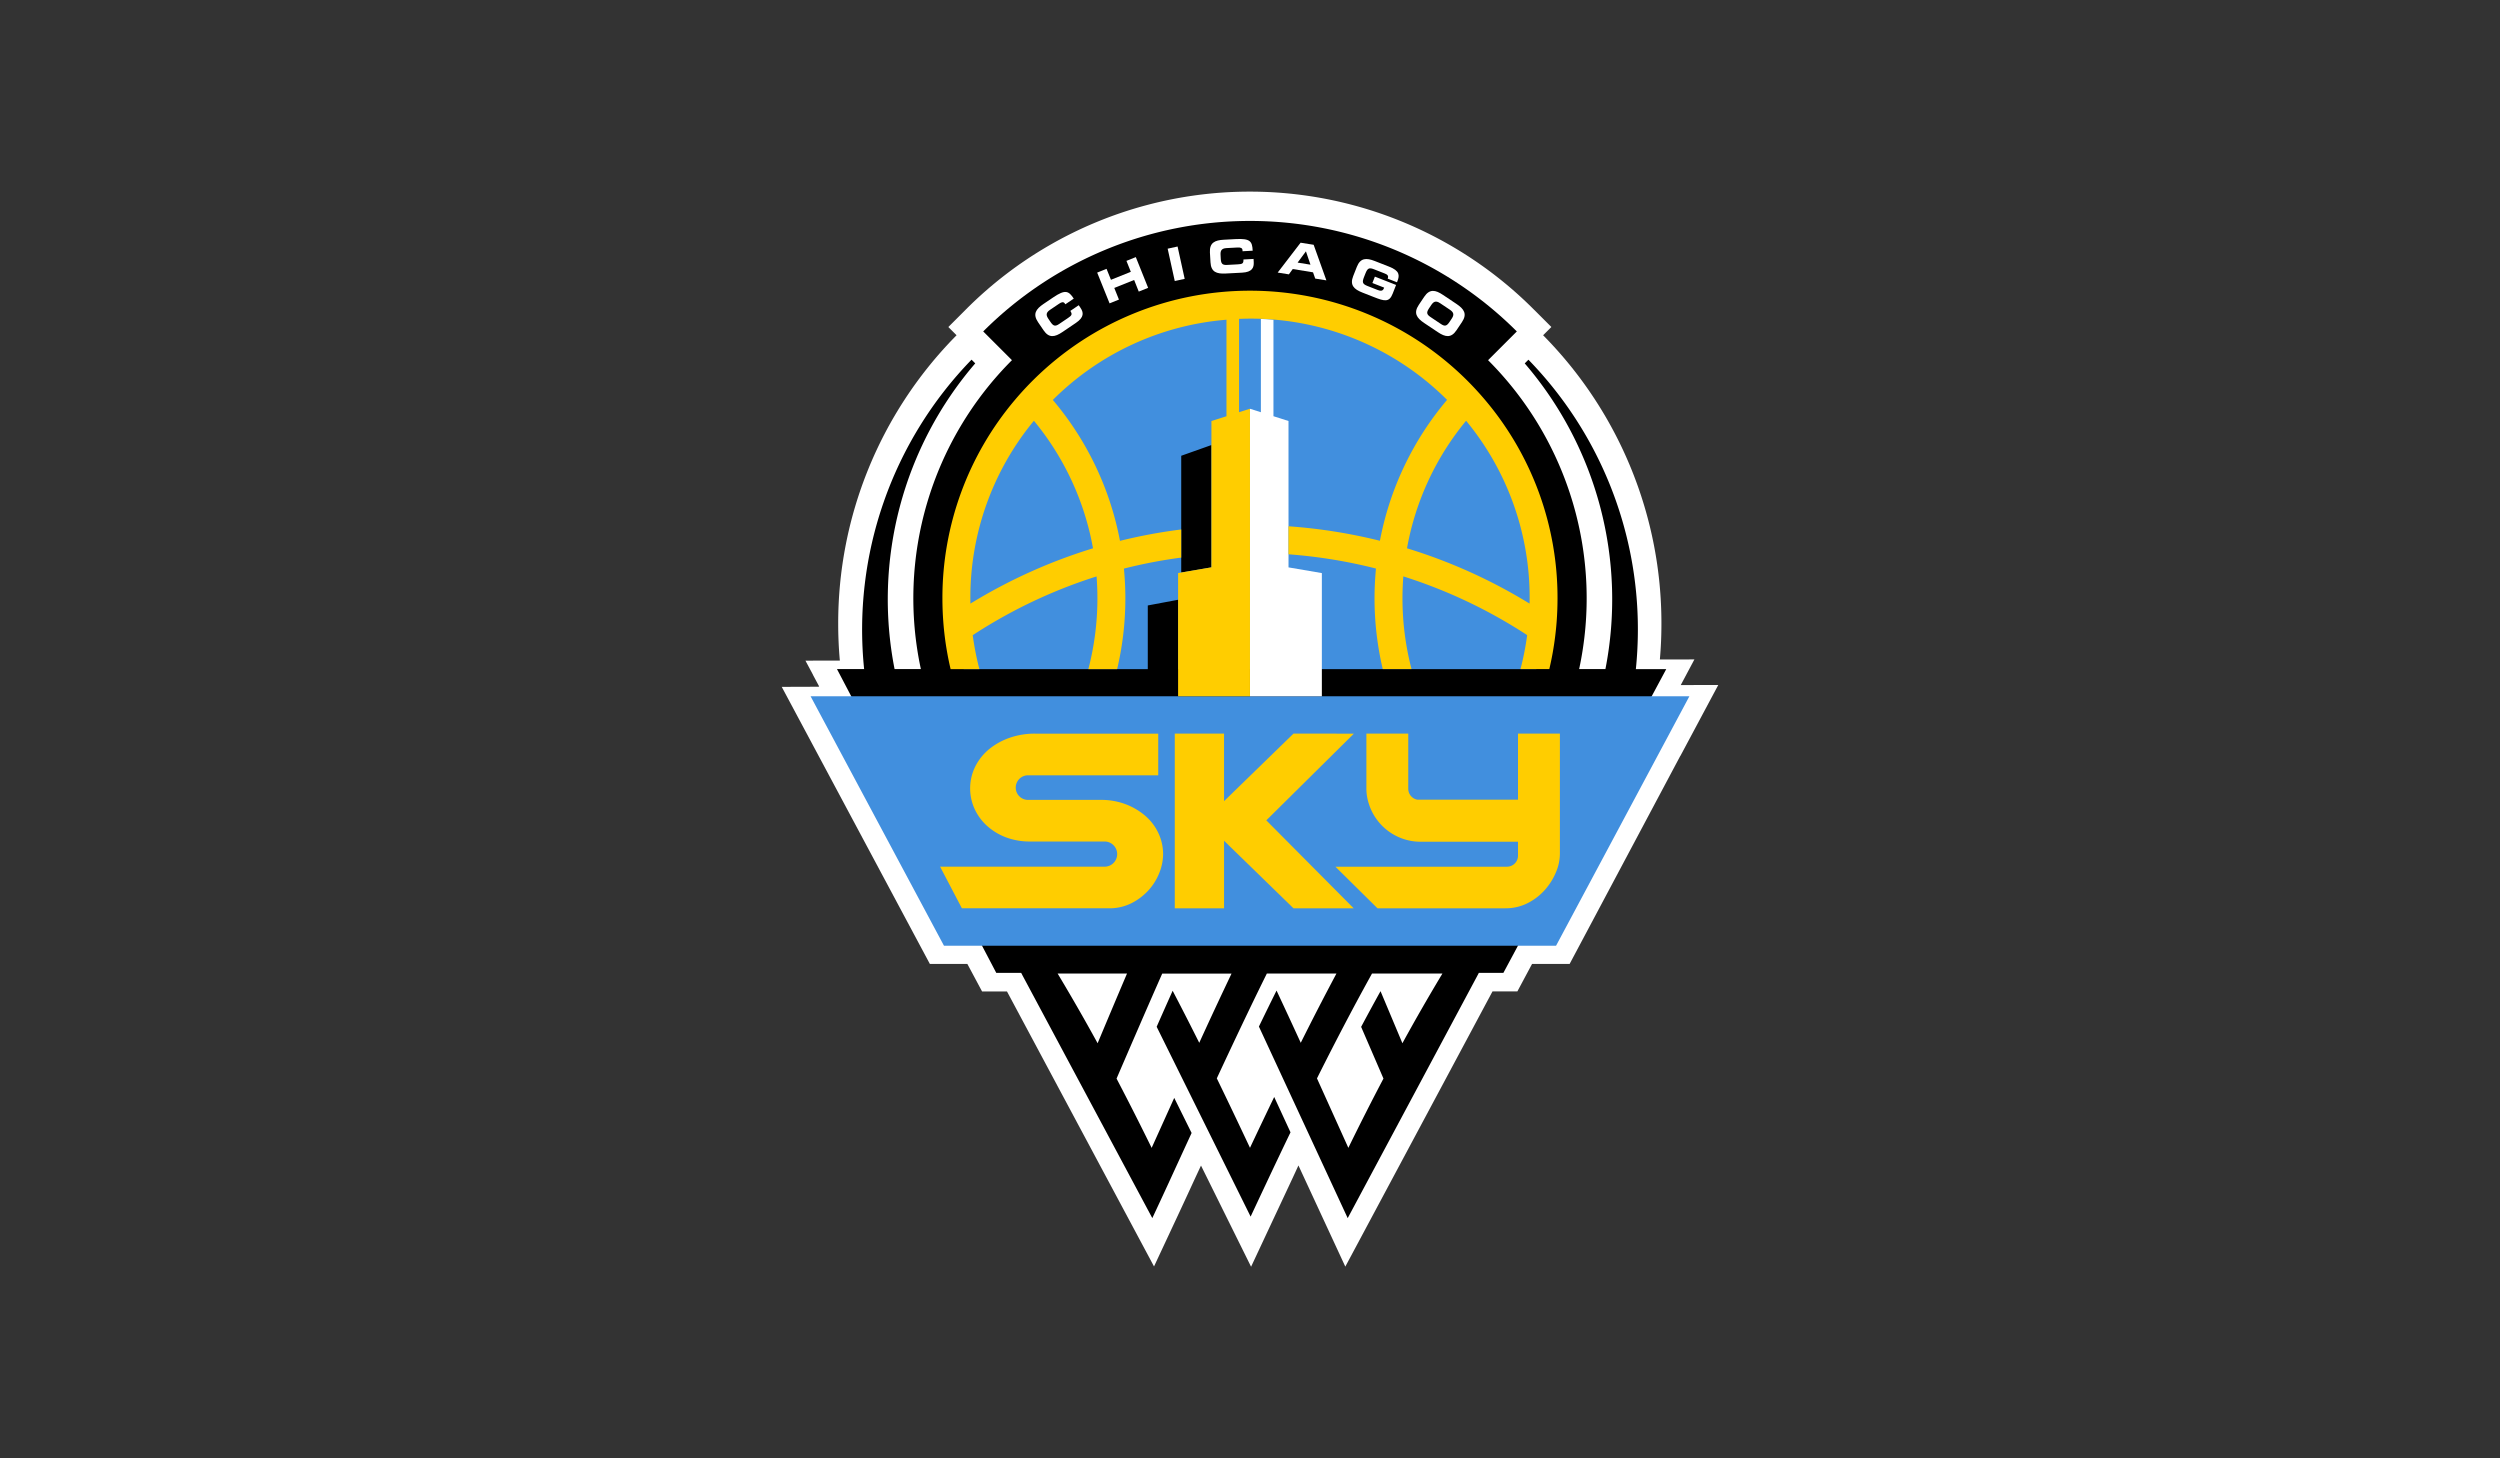 <svg xmlns="http://www.w3.org/2000/svg" xmlns:xlink="http://www.w3.org/1999/xlink" width="240" height="140" viewBox="0 0 240 140">
  <rect x="0" y="0" width="240" height="140" fill="#333333" stroke="none"/>
  <defs>
    <clipPath id="clip-path">
      <rect id="Transparency" width="240" height="140" transform="translate(1477 475)" fill="#fff" opacity="0"/>
    </clipPath>
  </defs>
  <g id="wit2023_logo_chicagosky" transform="translate(-1477 -475)" clip-path="url(#clip-path)">
    <g id="logo_chicagosky" transform="translate(1534.267 484.639)">
      <g id="Group_50" data-name="Group 50" transform="translate(17.78 8.75)">
        <path id="Path_1029" data-name="Path 1029" d="M107.686,56.121l-3.6.005,1.31-2.46-3.29.005-.025-.014c.1-1.125.149-2.262.149-3.4a39.306,39.306,0,0,0-11.15-27.5l-.208-.213.79-.79-1.72-1.72a38.5,38.5,0,0,0-54.449,0l-1.72,1.72.79.79-.208.213A39.3,39.3,0,0,0,23.2,50.253q0,1.769.158,3.514l-.02.011-3.283.005.728,1.362-.007,0,.595,1.113-.056.03L17.78,56.3l.785,1.468h0L32,82.9h3.6l1.412,2.64h2.391l14.116,26.4,2.057-4.4q.79-1.688,1.564-3.371c.226-.491.539-1.167.889-1.914l4.808,9.713,2.141-4.575q.753-1.6,1.505-3.21c.238-.505.556-1.188.9-1.939l4.5,9.713,14.13-26.42h2.387l1.412-2.64h3.607l10.614-19.952h.009Z" transform="translate(-17.78 -8.75)" fill="#fff"/>
        <path id="Path_1030" data-name="Path 1030" d="M101.663,55.607a37.785,37.785,0,0,0,.194-3.788A37.107,37.107,0,0,0,91.35,25.9l-.355.355A34.758,34.758,0,0,1,98.742,55.6H96.219a32.331,32.331,0,0,0-8.743-29.653l2.76-2.76a36.227,36.227,0,0,0-51.227,0l2.76,2.758A32.331,32.331,0,0,0,33.024,55.6H30.5a34.739,34.739,0,0,1,7.745-29.348l-.355-.355a37.212,37.212,0,0,0-10.313,29.7H24.969L40.262,84.763h2.392c.014.029.029.059.038.075s.016.025.023.036a.513.513,0,0,1,.039.084l12.489,23.35q.79-1.688,1.566-3.373,1.1-2.4,2.206-4.8l-1.668-3.369q-1.086,2.406-2.168,4.8-1.626-3.32-3.369-6.652c1.432-3.319,2.876-6.668,4.385-10.082h6.654q-1.6,3.357-3.1,6.648-1.242-2.486-2.554-5-.777,1.739-1.534,3.459L61.9,102.545l2.781,5.618q.755-1.616,1.514-3.227,1.142-2.43,2.315-4.864L66.944,96.68q-1.177,2.446-2.324,4.88c-1.043-2.215-2.1-4.437-3.186-6.668q1.556-3.352,3.188-6.751.793-1.648,1.615-3.31h6.682q-1.782,3.347-3.426,6.648-1.14-2.492-2.324-5.014-.863,1.736-1.693,3.455l6.638,14.32L74,108.31,86.533,84.876s.022-.047.056-.113h2.358L104.58,55.607ZM49.993,91.521q-1.828-3.336-3.839-6.69h6.659Q51.376,88.213,49.993,91.521Zm29.259,0q-1.04-2.481-2.1-5-.952,1.718-1.862,3.428,1.083,2.5,2.143,4.962-1.753,3.333-3.371,6.652c-1-2.215-2-4.433-3.012-6.668q1.669-3.344,3.466-6.724.89-1.667,1.817-3.342h6.761Q81.076,88.186,79.252,91.521Z" transform="translate(-19.668 -9.758)"/>
        <path id="Path_1031" data-name="Path 1031" d="M63.717,74.467H21.535L34.341,98.416H93.1L105.9,74.467Z" transform="translate(-18.766 -26.014)" fill="#418fde"/>
        <path id="Path_1032" data-name="Path 1032" d="M58.113,87.236a6.318,6.318,0,0,0-1.88-1.118,6.616,6.616,0,0,0-2.407-.425H46.843l-.059,0a1.181,1.181,0,0,1,.022-2.36l12.535,0V79.333H47.518a7.334,7.334,0,0,0-2.425.392A6.51,6.51,0,0,0,43.135,80.8a5.149,5.149,0,0,0-1.349,1.668,4.743,4.743,0,0,0-.09,4.057,4.973,4.973,0,0,0,1.179,1.634,5.737,5.737,0,0,0,1.815,1.118,6.476,6.476,0,0,0,2.371.412h7.163a1.209,1.209,0,0,1,0,2.417H38.4L40.49,96.1H54.618a4.674,4.674,0,0,0,2.174-.5,5.658,5.658,0,0,0,1.618-1.233,5.44,5.44,0,0,0,1.036-1.67,4.916,4.916,0,0,0,.362-1.783,4.757,4.757,0,0,0-.441-2.009,4.932,4.932,0,0,0-1.254-1.667" transform="translate(-23.197 -27.293)" fill="#ffcd00"/>
        <path id="Path_1033" data-name="Path 1033" d="M80.35,79.331l-6.665,6.482V79.331H68.955V96.1h4.731V89.615L80.35,96.1H86.13l-8.388-8.444,8.408-8.324Z" transform="translate(-31.224 -27.292)" fill="#ffcd00"/>
        <path id="Path_1034" data-name="Path 1034" d="M107.4,79.331v6.337H97.712a1.064,1.064,0,0,1-.846-1.03V79.331H92.845V84.6A4.668,4.668,0,0,0,93.06,86a5.208,5.208,0,0,0,4.959,3.71H107.4v1.34a1.058,1.058,0,0,1-1.056,1.057H89.872L93.911,96.1H106.18a4.666,4.666,0,0,0,2.19-.518,5.569,5.569,0,0,0,1.636-1.278,6.041,6.041,0,0,0,1.038-1.665,4.633,4.633,0,0,0,.378-1.756V79.331Z" transform="translate(-36.719 -27.292)" fill="#ffcd00"/>
        <path id="Path_1035" data-name="Path 1035" d="M68.661,23.319A28.324,28.324,0,0,0,41.179,58.426H58.85V52.312l2.914-.547v6.661H96.146A28.324,28.324,0,0,0,68.661,23.319Zm-3.7,25.336-2.9.5V37.942l2.9-1.03Z" transform="translate(-23.71 -12.577)" fill="#418fde"/>
        <path id="Path_1036" data-name="Path 1036" d="M82.445,35.135,81,34.674V25.41c-.4-.032-.8-.059-1.206-.073v8.955l-1.047-.333h0v27.6h6.9V49.735l-3.2-.548Z" transform="translate(-33.796 -13.107)" fill="#fff"/>
        <g id="Group_49" data-name="Group 49" transform="translate(15.422 9.517)">
          <path id="Path_1037" data-name="Path 1037" d="M78.748,37.027Z" transform="translate(-49.218 -25.696)" fill="#ffd520"/>
          <path id="Path_1038" data-name="Path 1038" d="M90.795,32.147q-.868-1.027-1.823-1.971a29.525,29.525,0,0,0-41.491,0q-.957.944-1.822,1.971A29.414,29.414,0,0,0,38.7,51.188q0,1.121.082,2.222a29.457,29.457,0,0,0,.382,3.027c.093.523.2,1.039.323,1.552H42.25a26.869,26.869,0,0,1-.64-3.26,48.64,48.64,0,0,1,7.652-4.077q2.089-.884,4.236-1.561c.054.694.081,1.394.081,2.1a26.934,26.934,0,0,1-.869,6.8h2.762a29.529,29.529,0,0,0,.79-6.8c0-.962-.048-1.914-.138-2.853a47.918,47.918,0,0,1,5.5-1.056v-2.7a50.82,50.82,0,0,0-5.878,1.093A29.413,29.413,0,0,0,49.3,32.147a26.632,26.632,0,0,1,16.669-7.7v9.265l-1.444.461V48.217l-3.2.548V60.592h6.9v-27.6l-1.047.333V24.366c.348-.013.7-.025,1.047-.025a26.672,26.672,0,0,1,18.922,7.8A29.421,29.421,0,0,0,80.7,45.667a51.3,51.3,0,0,0-8.779-1.391v2.69a48.585,48.585,0,0,1,8.4,1.367c-.09.939-.138,1.891-.138,2.853a29.53,29.53,0,0,0,.79,6.8h2.762a26.944,26.944,0,0,1-.869-6.8c0-.7.029-1.4.081-2.1q2.145.68,4.236,1.561a48.492,48.492,0,0,1,7.652,4.077,26.733,26.733,0,0,1-.64,3.26h2.767q.183-.769.323-1.552a29.973,29.973,0,0,0,.383-3.027q.081-1.1.082-2.222A29.376,29.376,0,0,0,90.795,32.147ZM53.157,46.389A51.15,51.15,0,0,0,41.388,51.7c0-.17-.005-.339-.005-.511a26.651,26.651,0,0,1,6.1-17.042A26.589,26.589,0,0,1,53.157,46.389Zm41.91,5.31A51.074,51.074,0,0,0,83.3,46.389a26.589,26.589,0,0,1,5.674-12.243,26.651,26.651,0,0,1,6.1,17.042Q95.072,51.446,95.067,51.7Z" transform="translate(-38.697 -21.659)" fill="#ffcd00"/>
        </g>
      </g>
      <g id="Group_51" data-name="Group 51" transform="translate(42.123 13.303)">
        <path id="Path_1039" data-name="Path 1039" d="M51.056,24.72c-.521-.772-.211-1.245.518-1.738l.95-.642c1.15-.776,1.468-.629,1.964.122l-.808.547-.048-.073c-.127-.19-.3-.151-.543.011l-.882.595c-.427.289-.371.541-.151.869l.192.283c.258.383.435.475.819.217l.862-.582c.364-.246.45-.357.228-.685l.808-.547.167.247c.3.444.376.9-.437,1.45l-1.3.88c-.728.491-1.285.6-1.806-.17Z" transform="translate(-50.796 -16.738)" fill="#fff"/>
        <path id="Path_1040" data-name="Path 1040" d="M58.851,18.773l.9-.362.423,1.052,1.907-.765-.421-1.052.9-.362,1.183,2.951-.9.362L62.4,19.481l-1.907.765.448,1.116-.9.364Z" transform="translate(-52.912 -15.545)" fill="#fff"/>
        <rect id="Rectangle_20" data-name="Rectangle 20" width="0.975" height="3.179" transform="translate(12.705 0.932) rotate(-12.392)" fill="#fff"/>
        <path id="Path_1041" data-name="Path 1041" d="M73.53,16.22c-.048-.93.461-1.177,1.339-1.222l1.145-.061c1.385-.073,1.582.215,1.62,1.115l-.973.052,0-.088c-.013-.228-.183-.285-.471-.271l-1.061.056c-.513.027-.6.274-.577.668l.018.342c.025.461.131.631.591.607l1.039-.056c.439-.023.568-.073.547-.468l.973-.052.016.3c.029.536-.143.966-1.12,1.018l-1.57.082c-.876.047-1.41-.145-1.461-1.075Z" transform="translate(-56.768 -14.926)" fill="#fff"/>
        <path id="Path_1042" data-name="Path 1042" d="M84.554,15.41l1.253.2,1.222,3.417-1.072-.172-.21-.6L83.8,17.938l-.371.511-1.075-.172Zm-.287,1.91,1.233.2-.435-1.28Z" transform="translate(-59.086 -15.053)" fill="#fff"/>
        <path id="Path_1043" data-name="Path 1043" d="M92.494,18.289c.34-.867.907-.88,1.726-.559l1.366.536c1.03.4,1.027.833.8,1.41l-.038.093-.891-.349c.115-.294-.038-.4-.328-.511l-.986-.387c-.459-.179-.62-.116-.819.391l-.145.367c-.2.507-.124.663.335.844l.968.38c.237.093.489.149.6-.136l.034-.086-1.129-.443.24-.613,2.036.8-.33.842c-.333.851-.792.719-1.814.317l-1.091-.428c-.817-.321-1.224-.717-.883-1.582Z" transform="translate(-61.628 -15.612)" fill="#fff"/>
        <path id="Path_1044" data-name="Path 1044" d="M101.156,22.248c.518-.774,1.075-.665,1.8-.177l1.3.869c.729.489,1.043.962.525,1.735l-.527.788c-.518.774-1.075.665-1.8.177l-1.3-.869c-.729-.489-1.041-.962-.525-1.735Zm.473,1.093c-.256.383-.274.582.109.839l1.036.694c.383.256.561.165.817-.219l.19-.285c.22-.328.274-.582-.152-.869l-.948-.634c-.426-.287-.642-.14-.862.19Z" transform="translate(-63.82 -16.702)" fill="#fff"/>
      </g>
    </g>
  </g>
</svg>
